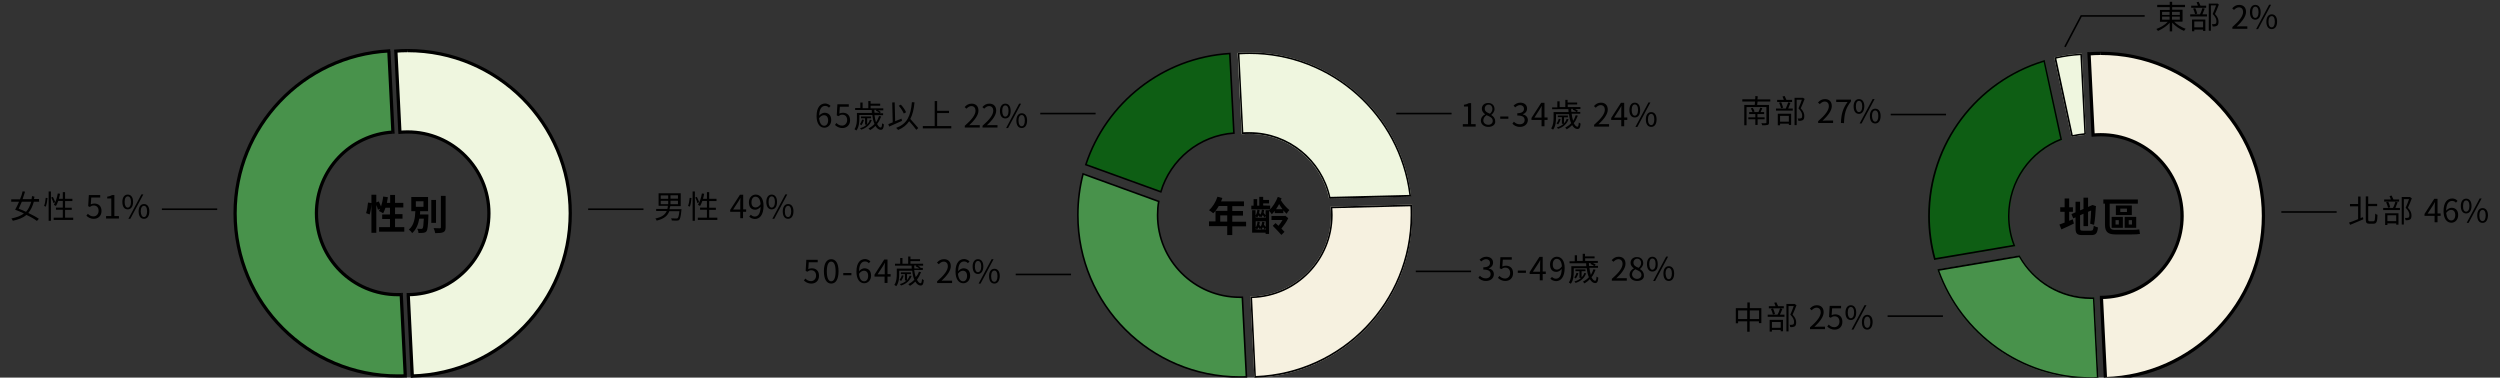 <?xml version="1.0" encoding="utf-8"?>
<!-- Generator: Adobe Illustrator 27.9.5, SVG Export Plug-In . SVG Version: 9.03 Build 54986)  -->
<svg version="1.1" id="圖層_1" xmlns="http://www.w3.org/2000/svg" xmlns:xlink="http://www.w3.org/1999/xlink" x="0px" y="0px"
	 viewBox="0 0 1536.6 232.1" style="enable-background:new 0 0 1536.6 232.1;" xml:space="preserve">
<rect x="0" y="0" width="1536.6" height="232.1" fill="#333333" stroke="none"/>
<style type="text/css">
	.st0{fill:none;stroke:#000000;}
	.st1{fill-rule:evenodd;clip-rule:evenodd;fill:#48924B;}
	.st2{fill-rule:evenodd;clip-rule:evenodd;fill:#EFF6DF;}
	.st3{fill:#0E5E14;stroke:#000000;}
	.st4{fill:#48924B;stroke:#000000;}
	.st5{fill-rule:evenodd;clip-rule:evenodd;fill:#F6F1E0;}
	.st6{fill-rule:evenodd;clip-rule:evenodd;}
	.st7{fill:#EFF6DF;}
	.st8{fill:#0E5E14;}
</style>
<path d="M78.5,128.7c-2,0-3.3-1.6-3.3-4.6c0-2.8,1.3-4.5,3.3-4.5c2,0,3.3,1.6,3.3,4.5C81.8,127.1,80.4,128.7,78.5,128.7z
	 M78.5,127.6c1.1,0,2-1.2,2-3.5c0-2.3-0.8-3.4-2-3.4c-1.1,0-1.9,1.1-1.9,3.4C76.6,126.4,77.4,127.6,78.5,127.6z M78.9,134.5l8-15
	h1.2l-8,15H78.9z M88.5,134.5c-2,0-3.3-1.6-3.3-4.6c0-2.8,1.3-4.5,3.3-4.5s3.3,1.6,3.3,4.5C91.8,132.9,90.5,134.5,88.5,134.5z
	 M88.5,133.4c1.1,0,1.9-1.2,1.9-3.5s-0.8-3.4-1.9-3.4c-1.1,0-2,1.1-2,3.4C86.6,132.2,87.3,133.4,88.5,133.4z"/>
<path d="M65.2,134.3v-1.5h3.2V122h-2.5v-1.1c1.3-0.2,2.2-0.5,3-1h1.4v12.9h2.8v1.5h-7.9V134.3z"/>
<path d="M57.7,134.5c-2.3,0-3.6-1-4.6-1.9l0.9-1.2c0.9,0.9,1.9,1.6,3.5,1.6c1.6,0,3.1-1.3,3.1-3.4c0-2.1-1.2-3.3-3-3.3
	c-1,0-1.5,0.3-2.4,0.9l-1-0.5l0.4-6.8h7v1.5h-5.5l-0.3,4.2c0.7-0.3,1.3-0.5,2.2-0.5c2.4,0,4.4,1.4,4.4,4.6
	C62.4,132.8,60.2,134.5,57.7,134.5z"/>
<path d="M28.2,127l-1.1-0.4c0.5-1.3,0.9-3.4,1-5l1.1,0.1C29.1,123.4,28.7,125.5,28.2,127z M29.9,135.8v-18.1h1.4v18h-1.4V135.8z
	 M31.5,121.4l1-0.4c0.5,1.1,1.2,2.4,1.4,3.3l-1.1,0.5C32.7,123.9,32,122.5,31.5,121.4z M40.1,133.8h4.9v1.4H33v-1.4h5.6v-4.9h-4.2
	v-1.3h4.2v-4.1h-2.8c-0.4,1.2-0.9,2.2-1.4,3.1c-0.3-0.2-1-0.5-1.3-0.7c1.1-1.8,2-4.4,2.4-7l1.4,0.2c-0.2,1-0.4,2.1-0.7,3.1h2.4v-4.1
	H40v4.1h4.5v1.4H40v4.1h4.1v1.3H40v4.8H40.1z"/>
<path d="M19.2,124h-5.8c-0.7,1.5-1.3,3.1-1.9,4.3c1.5,0.5,3,1.2,4.5,1.9C17.5,128.6,18.4,126.5,19.2,124z M24.3,124h-3.5
	c-0.8,2.8-1.8,5-3.4,6.9c2.5,1.2,4.8,2.4,6.5,3.6l-1.2,1.3c-1.6-1.2-3.8-2.5-6.5-3.7c-2,1.8-4.7,2.8-8.3,3.6c-0.2-0.4-0.5-1-0.9-1.4
	c3.3-0.7,5.8-1.6,7.7-3.1c-1.8-0.9-3.6-1.6-5.4-2.3c0.8-1.3,1.6-3.1,2.4-4.9H6.9v-1.5h5.4c0.7-1.6,1.3-3.4,1.6-4.9l1.5,0.2
	c-0.4,1.4-1,3.1-1.5,4.6h5.5c0.1-0.5,0.2-1.2,0.3-1.9l1.5,0.4c-0.1,0.4-0.2,1-0.3,1.4H24v1.6H24.3z"/>
<path d="M474.3,128.7c-2,0-3.3-1.6-3.3-4.6c0-2.8,1.3-4.5,3.3-4.5s3.3,1.6,3.3,4.5C477.6,127.1,476.3,128.7,474.3,128.7z
	 M474.3,127.6c1.1,0,2-1.2,2-3.5c0-2.3-0.8-3.4-2-3.4c-1.1,0-1.9,1.1-1.9,3.4C472.4,126.4,473.2,127.6,474.3,127.6z M474.7,134.5
	l8-15h1.2l-8,15H474.7z M484.4,134.5c-2,0-3.3-1.6-3.3-4.6c0-2.8,1.3-4.5,3.3-4.5s3.3,1.6,3.3,4.5
	C487.7,132.9,486.3,134.5,484.4,134.5z M484.4,133.4c1.1,0,1.9-1.2,1.9-3.5c0-2.3-0.8-3.4-1.9-3.4s-2,1.1-2,3.4
	C482.4,132.3,483.2,133.4,484.4,133.4z"/>
<path d="M464.4,127.5c1,0,2.1-0.5,3.1-2c-0.2-3-1.3-4.6-3.2-4.6c-1.4,0-2.4,1.3-2.4,3.3C461.8,126.2,462.7,127.5,464.4,127.5z
	 M460.5,133.1l1-1.1c0.7,0.7,1.5,1.1,2.4,1.1c1.9,0,3.5-1.5,3.6-6c-0.9,1.1-2.1,1.8-3.3,1.8c-2.4,0-3.9-1.5-3.9-4.6
	c0-2.8,1.9-4.7,4.2-4.7c2.7,0,4.8,2.3,4.8,6.9c0,5.8-2.5,8.1-5.3,8.1C462.4,134.5,461.3,134,460.5,133.1z"/>
<path d="M450.6,128.8h4.4v-4.4c0-0.7,0.1-1.9,0.1-2.6H455c-0.3,0.7-0.8,1.4-1.2,2.1L450.6,128.8z M458.6,128.8v1.4h-1.9v3.9H455
	v-3.9h-6.2v-1.2l6-9.3h2v9h1.9V128.8z"/>
<path d="M424,127l-1.1-0.4c0.5-1.3,0.9-3.4,1-5l1.1,0.1C424.9,123.4,424.6,125.5,424,127z M425.7,135.8v-18.1h1.4v18h-1.4V135.8z
	 M427.3,121.4l1-0.4c0.5,1.1,1.2,2.4,1.4,3.3l-1.1,0.5C428.5,123.9,427.9,122.5,427.3,121.4z M436,133.8h4.9v1.4h-12v-1.4h5.6v-4.9
	h-4.2v-1.3h4.2v-4.1h-2.8c-0.4,1.2-0.9,2.2-1.4,3.1c-0.3-0.2-1-0.5-1.3-0.7c1.1-1.8,2-4.4,2.4-7l1.4,0.2c-0.2,1-0.4,2.1-0.7,3.1h2.4
	v-4.1h1.4v4.1h4.5v1.4h-4.5v4.1h4.1v1.3h-4.1v4.8H436z"/>
<path d="M406.1,123.4v2.1h4.6v-2.1H406.1z M406.1,120.1v2.1h4.6v-2.1H406.1z M416.7,122.1v-2.1h-4.6v2.1H416.7z M416.7,125.5v-2.1
	h-4.6v2.1H416.7z M411.5,128.6h7.4c0,0,0,0.4-0.1,0.7c-0.3,3.7-0.8,5.3-1.3,5.8c-0.4,0.4-0.9,0.5-1.5,0.5c-0.7,0-1.9,0-3.1-0.1
	c0-0.4-0.2-1-0.4-1.3c1.3,0.1,2.5,0.1,3.1,0.1c0.4,0,0.7,0,0.9-0.2c0.4-0.3,0.8-1.5,1.1-4.3h-6.2c-1,2.7-3.1,4.7-7.8,5.8
	c-0.1-0.4-0.4-1-0.8-1.3c4.2-0.9,6-2.4,7-4.6h-6.5v-1.3h6.9c0.1-0.5,0.3-1.2,0.3-1.9h-5.7v-7.7h13.6v7.9H412
	C411.7,127.4,411.6,128.1,411.5,128.6z"/>
<line class="st0" x1="133.5" y1="128.6" x2="99.5" y2="128.6"/>
<line class="st0" x1="395.5" y1="128.6" x2="361.5" y2="128.6"/>
<path class="st1" d="M238.9,31.3c-52.6,2.9-94.4,46.5-94.4,99.8c0,55.2,44.8,100,100,100c1.5,0,3.1,0,4.6-0.1l-2.5-49.9
	c-0.7,0-1.4,0-2.1,0c-27.6,0-50-22.4-50-50c0-26.6,20.8-48.3,47-49.9L238.9,31.3z"/>
<path d="M238.9,31.3l1-0.1l-0.1-1l-1,0.1L238.9,31.3z M249.1,231v1h1l-0.1-1H249.1z M246.6,181.1l1-0.1v-1h-1V181.1z M241.5,81.2
	l0.1,1l1-0.1l-0.1-1L241.5,81.2z M238.9,30.3c-53.2,2.9-95.4,47-95.4,100.8h2c0-52.8,41.4-96,93.5-98.8L238.9,30.3z M143.5,131.1
	c0,55.8,45.2,101,101,101v-2c-54.7,0-99-44.3-99-99H143.5z M244.5,232.1c1.6,0,3.1,0,4.7-0.1l-0.1-2c-1.5,0.1-3,0.1-4.6,0.1
	L244.5,232.1L244.5,232.1z M250.1,230.9l-2.5-49.9l-2,0.1l2.5,49.9L250.1,230.9z M244.5,182.1c0.7,0,1.4,0,2.1,0l-0.1-2
	c-0.7,0-1.3,0-2,0V182.1z M193.5,131.1c0,28.2,22.8,51,51,51v-2c-27.1,0-49-21.9-49-49H193.5z M241.4,80.2
	c-26.7,1.6-47.9,23.8-47.9,50.9h2c0-26.1,20.4-47.4,46-48.9L241.4,80.2z M242.5,81.1L240,31.2l-2,0.1l2.5,49.9L242.5,81.1z"/>
<path class="st2" d="M253.5,231.1c53.9-1.6,97-45.7,97-100c0-55.2-44.8-100-100-100c-2.4,0-4.8,0.1-7.2,0.3l2.5,50
	c1.5-0.1,3.1-0.2,4.7-0.2c27.6,0,50,22.4,50,50c0,27.5-22.2,49.8-49.6,50L253.5,231.1z"/>
<path d="M253.5,231.1l-1,0.1v1h1V231.1z M243.3,31.4l-0.1-1l-1,0.1l0.1,1L243.3,31.4z M245.8,81.3l-1,0.1l0.1,1l1-0.1L245.8,81.3z
	 M250.9,181.1v-1h-1l0.1,1H250.9z M253.5,232.1c54.4-1.6,98-46.2,98-101h-2c0,53.7-42.7,97.4-96.1,99L253.5,232.1z M351.5,131.1
	c0-55.8-45.2-101-101-101v2c54.7,0,99,44.3,99,99H351.5z M250.5,30.1c-2.4,0-4.9,0.1-7.3,0.3l0.1,2c2.4-0.2,4.7-0.3,7.1-0.3
	L250.5,30.1L250.5,30.1z M242.3,31.4l2.5,50l2-0.1l-2.5-50L242.3,31.4z M250.5,80.1c-1.6,0-3.2,0.1-4.8,0.2l0.2,2
	c1.5-0.1,3-0.2,4.6-0.2V80.1z M301.5,131.1c0-28.2-22.8-51-51-51v2c27.1,0,49,21.9,49,49H301.5z M250.9,182.1
	c28-0.2,50.6-23,50.6-51h-2c0,26.9-21.7,48.8-48.6,49V182.1z M249.9,181.1l2.5,50l2-0.1l-2.5-50L249.9,181.1z"/>
<path d="M255.6,123.7v3.4h4.7v-3.4H255.6z M258.1,131.8h5.2c0,0,0,0.7,0,1.1c-0.2,6-0.5,8.4-1.2,9.3c-0.5,0.6-1.1,0.8-1.9,0.9
	c-0.7,0.1-1.8,0.1-3,0.1c0-0.8-0.3-1.9-0.8-2.6c1,0.1,2,0.1,2.5,0.1c0.4,0,0.6-0.1,0.8-0.3c0.4-0.4,0.6-2,0.8-6h-2.8
	c-0.6,3.4-1.8,6.6-4.4,8.9c-0.4-0.8-1.3-1.7-2-2.2c3.3-2.7,3.8-7.2,4-11.3h-2.5v-8.7h10.3v8.7h-4.9
	C258.3,130.4,258.2,131.1,258.1,131.8z M268,122.9V137h-2.9v-14.1H268z M270.9,120.4h3v19.2c0,1.8-0.4,2.6-1.4,3.1s-2.7,0.6-5,0.6
	c-0.1-0.9-0.6-2.2-1-3.1c1.6,0.1,3.2,0.1,3.8,0.1c0.5,0,0.7-0.2,0.7-0.6v-19.3H270.9z"/>
<path d="M242.6,139.6h5.9v2.8H233v-2.8h6.7v-5h-4.8v-2.8h4.8v-4.1h-2.8c-0.4,1.3-0.9,2.5-1.4,3.4c-0.6-0.4-1.9-1.1-2.6-1.4
	c0.2-0.4,0.5-0.9,0.8-1.4l-1.4,0.6c-0.2-0.8-0.5-1.8-1-2.9v17.1h-3v-17.9c-0.1,2.1-0.5,4.8-1.1,6.6L225,131c0.6-1.7,1-4.4,1.2-6.5
	l2.1,0.3v-5.1h3v4.7l1.5-0.6c0.5,1,1,2.2,1.4,3.1c0.6-1.8,1.1-4,1.3-6.1l2.9,0.4c-0.2,1.2-0.4,2.4-0.6,3.5h2v-4.9h3v4.9h5.1v2.8
	h-5.1v4.1h4.6v2.8h-4.6v5.2H242.6z"/>
<path d="M617.9,72.8c-2,0-3.3-1.6-3.3-4.6c0-2.8,1.3-4.5,3.3-4.5c2,0,3.3,1.6,3.3,4.5C621.2,71.1,620,72.8,617.9,72.8z M617.9,71.7
	c1.1,0,2-1.2,2-3.5c0-2.3-0.8-3.4-2-3.4c-1.1,0-1.9,1.1-1.9,3.4C616.1,70.5,616.8,71.7,617.9,71.7z M618.4,78.7l8-15h1.2l-8,15
	H618.4z M628,78.7c-2,0-3.3-1.6-3.3-4.6c0-2.8,1.3-4.5,3.3-4.5c2,0,3.3,1.6,3.3,4.5C631.3,77,630,78.7,628,78.7z M628,77.6
	c1.1,0,1.9-1.2,1.9-3.5c0-2.3-0.8-3.4-1.9-3.4s-2,1.1-2,3.4C626,76.4,626.9,77.6,628,77.6z"/>
<path d="M603.9,78.4v-1.1c4.5-3.9,6.6-6.8,6.6-9.3c0-1.6-0.9-2.8-2.6-2.8c-1.2,0-2.2,0.8-3,1.6l-1.1-1c1.2-1.3,2.4-2.1,4.3-2.1
	c2.6,0,4.2,1.6,4.2,4.3c0,2.8-2.3,5.8-5.7,9c0.8-0.1,1.6-0.1,2.4-0.1h4.1v1.5H603.9z"/>
<path d="M593,78.4v-1.1c4.5-3.9,6.6-6.8,6.6-9.3c0-1.6-0.9-2.8-2.6-2.8c-1.2,0-2.2,0.8-3,1.6l-1.1-1c1.2-1.3,2.4-2.1,4.3-2.1
	c2.6,0,4.2,1.6,4.2,4.3c0,2.8-2.3,5.8-5.7,9c0.8-0.1,1.6-0.1,2.4-0.1h4.1v1.5H593z"/>
<path d="M576,77.5h8.7v1.4h-17.5v-1.4h7.3V62.1h1.5v6h7.3v1.4H576L576,77.5L576,77.5z"/>
<path d="M556.9,69l-1.4,0.8c-0.5-1.3-1.8-3.4-3.1-4.8l1.3-0.7C555.1,65.8,556.4,67.7,556.9,69z M554.1,72.9l0.3,1.4
	c-2.7,1.2-5.7,2.5-7.9,3.5l-0.5-1.5c0.8-0.3,1.6-0.7,2.7-1.1L548.4,63l1.5-0.1l0.3,11.6C551.4,74,552.8,73.4,554.1,72.9z
	 M564.4,78.7l-1.2,1.1c-0.9-1.3-2.7-3.4-4.4-5.3c-1.5,2.3-3.7,4.1-6.8,5.4c-0.2-0.3-0.8-1-1.2-1.3c6.8-2.5,8.9-7.2,9.7-15.8l1.6,0.1
	c-0.4,4.3-1.2,7.6-2.6,10.2C561.2,75.1,563.3,77.3,564.4,78.7z"/>
<path d="M534.6,73.6l1.2,0.2c-0.9,2.7-3.2,4.9-6.5,5.9c-0.1-0.2-0.4-0.7-0.7-0.9c1.6-0.4,3.1-1.2,4.1-2.2h-1v-3.9h-2.5v-1.1h6.2v1.1
	H533v3.7C533.7,75.7,534.4,74.7,534.6,73.6z M529.9,73.5l1.1,0.2c-0.3,1.2-0.9,2.4-1.5,3.3c-0.2-0.2-0.7-0.5-1-0.7
	C529.1,75.6,529.5,74.6,529.9,73.5z M538.7,67.5h-1.3c0,0.5,0.1,1.2,0.1,1.8h3.1c-0.5-0.4-1.5-1-2.3-1.3L538.7,67.5z M540.3,71.3
	l1.3,0.3c-0.7,1.8-1.5,3.3-2.5,4.6c0.7,1.4,1.5,2.2,2.3,2.2c0.4,0,0.7-0.8,0.8-2.6c0.3,0.2,0.8,0.5,1.1,0.7c-0.2,2.5-0.7,3.3-2,3.3
	c-1.2,0-2.3-0.9-3.2-2.4c-1,1-2.1,1.9-3.3,2.6c-0.2-0.3-0.7-0.8-1-1c1.4-0.8,2.6-1.6,3.7-2.8c-0.7-1.5-1.1-3.4-1.3-5.5h-8v2.1
	c0,2.2-0.2,5.3-1.8,7.4c-0.2-0.2-0.9-0.5-1.2-0.8c1.4-2,1.5-4.7,1.5-6.7v-3.3h9.2c0-0.5-0.1-1.1-0.1-1.8h-10.2v-1.2h3.2V63h1.4v3.5
	h3.5v-4.4h1.4v1.6h5.9V65h-5.9v1.6h7.8v1.2h-3.3c0.7,0.3,1.3,0.7,1.8,1.1l-0.7,0.7h2.1v1.2h-5.3c0.2,1.6,0.5,3.1,0.9,4.4
	C539.3,73.9,539.8,72.7,540.3,71.3z"/>
<path d="M517.8,78.7c-2.3,0-3.6-1-4.6-1.9l0.9-1.2c0.9,0.9,1.9,1.6,3.5,1.6s3.1-1.3,3.1-3.4c0-2.1-1.2-3.3-3-3.3
	c-1,0-1.5,0.3-2.4,0.9l-1-0.5l0.4-6.8h7v1.5h-5.5l-0.3,4.2c0.7-0.3,1.3-0.5,2.2-0.5c2.4,0,4.4,1.4,4.4,4.6S520.2,78.7,517.8,78.7z"
	/>
<path d="M506.6,77.3c1.4,0,2.4-1.3,2.4-3.3s-0.9-3.2-2.6-3.2c-0.9,0-2,0.5-3,1.9C503.8,75.6,504.8,77.3,506.6,77.3z M510.5,65.1
	l-1,1.1c-0.5-0.7-1.4-1.1-2.3-1.1c-2,0-3.6,1.5-3.7,6c0.9-1.1,2.2-1.8,3.3-1.8c2.4,0,4.1,1.5,4.1,4.5c0,2.8-1.9,4.7-4.2,4.7
	c-2.7,0-4.8-2.4-4.8-7.1c0-5.7,2.5-7.8,5.4-7.8C508.6,63.7,509.7,64.3,510.5,65.1z"/>
<path d="M601.1,168.4c-2,0-3.3-1.6-3.3-4.6c0-2.8,1.3-4.5,3.3-4.5c2,0,3.3,1.6,3.3,4.5C604.4,166.7,603,168.4,601.1,168.4z
	 M601.1,167.3c1.1,0,2-1.2,2-3.5s-0.8-3.4-2-3.4c-1.1,0-1.9,1.1-1.9,3.4C599.2,166.1,600,167.3,601.1,167.3z M601.5,174.3l8-15h1.2
	l-8,15H601.5z M611.2,174.3c-2,0-3.3-1.6-3.3-4.6c0-2.8,1.3-4.5,3.3-4.5c2,0,3.3,1.6,3.3,4.5C614.4,172.7,613.1,174.3,611.2,174.3z
	 M611.2,173.2c1.1,0,1.9-1.2,1.9-3.5c0-2.3-0.8-3.4-1.9-3.4s-2,1.1-2,3.4C609.2,172,609.9,173.2,611.2,173.2z"/>
<path d="M592,172.9c1.4,0,2.4-1.3,2.4-3.3s-0.9-3.2-2.6-3.2c-0.9,0-2,0.5-3,1.9C589.1,171.2,590.2,172.9,592,172.9z M595.9,160.7
	l-1,1.1c-0.5-0.7-1.4-1.1-2.3-1.1c-2,0-3.6,1.5-3.7,6c0.9-1.1,2.2-1.8,3.3-1.8c2.4,0,4.1,1.5,4.1,4.5c0,2.8-1.9,4.7-4.2,4.7
	c-2.7,0-4.8-2.4-4.8-7.1c0-5.7,2.5-7.8,5.4-7.8C594.1,159.3,595.2,160,595.9,160.7z"/>
<path d="M576,174v-1.1c4.5-3.9,6.6-6.8,6.6-9.3c0-1.6-0.9-2.8-2.6-2.8c-1.2,0-2.2,0.8-3,1.6l-1.1-1c1.2-1.3,2.4-2.1,4.3-2.1
	c2.6,0,4.2,1.6,4.2,4.3c0,2.8-2.3,5.8-5.7,9c0.8-0.1,1.6-0.1,2.4-0.1h4.1v1.5L576,174L576,174z"/>
<path d="M559.1,169.4l1.2,0.2c-0.9,2.7-3.2,4.9-6.5,5.9c-0.1-0.2-0.4-0.7-0.7-0.9c1.6-0.4,3.1-1.2,4.1-2.2h-1v-3.9h-2.5v-1.1h6.2
	v1.1h-2.4v3.7C558.3,171.3,558.8,170.4,559.1,169.4z M554.3,169.2l1.1,0.2c-0.3,1.2-0.9,2.4-1.5,3.3c-0.2-0.2-0.7-0.4-1-0.7
	C553.5,171.2,554.1,170.3,554.3,169.2z M563.2,163.2h-1.3c0,0.5,0.1,1.2,0.1,1.8h3.1c-0.5-0.4-1.5-1-2.3-1.3L563.2,163.2z
	 M564.8,167l1.3,0.3c-0.7,1.8-1.5,3.3-2.5,4.6c0.7,1.4,1.4,2.2,2.3,2.2c0.4,0,0.7-0.8,0.8-2.6c0.3,0.2,0.8,0.5,1.1,0.7
	c-0.2,2.5-0.7,3.3-2,3.3c-1.2,0-2.3-0.9-3.2-2.4c-1,1-2.1,1.9-3.3,2.6c-0.2-0.3-0.7-0.8-1-1c1.4-0.8,2.6-1.6,3.7-2.8
	c-0.7-1.5-1.1-3.4-1.3-5.5h-8v2.1c0,2.2-0.2,5.3-1.8,7.4c-0.2-0.2-0.9-0.5-1.2-0.8c1.4-2,1.5-4.7,1.5-6.7v-3.3h9.2
	c0-0.5-0.1-1.1-0.1-1.8h-10.2v-1.2h3.2v-3.5h1.4v3.5h3.5v-4.4h1.4v1.6h5.9v1.2h-5.9v1.6h7.8v1.2h-3.3c0.7,0.3,1.3,0.7,1.8,1.1
	l-0.8,0.3h2.1v1.2h-5.3c0.2,1.6,0.5,3.1,0.9,4.4C563.7,169.5,564.4,168.3,564.8,167z"/>
<path d="M539.4,168.6h4.4v-4.4c0-0.7,0.1-1.9,0.1-2.6h-0.1c-0.3,0.7-0.8,1.4-1.2,2.1L539.4,168.6z M547.4,168.6v1.4h-1.9v3.9h-1.8
	V170h-6.2v-1.2l6-9.3h2v9h1.9V168.6z"/>
<path d="M531.2,172.9c1.4,0,2.4-1.3,2.4-3.3s-0.9-3.2-2.6-3.2c-0.9,0-2,0.5-3,1.9C528.2,171.2,529.3,172.9,531.2,172.9z M535,160.7
	l-1,1.1c-0.5-0.7-1.4-1.1-2.3-1.1c-2,0-3.6,1.5-3.7,6c0.9-1.1,2.2-1.8,3.3-1.8c2.4,0,4.1,1.5,4.1,4.5c0,2.8-1.9,4.7-4.2,4.7
	c-2.7,0-4.8-2.4-4.8-7.1c0-5.7,2.5-7.8,5.4-7.8C533.2,159.3,534.3,160,535,160.7z"/>
<path d="M518.3,169.2v-1.4h5v1.4H518.3z"/>
<path d="M510.9,174.3c-2.7,0-4.5-2.5-4.5-7.6c0-5,1.8-7.4,4.5-7.4s4.5,2.4,4.5,7.4S513.7,174.3,510.9,174.3z M510.9,172.9
	c1.6,0,2.7-1.9,2.7-6.1c0-4.3-1.1-6-2.7-6s-2.7,1.8-2.7,6C508.2,171,509.3,172.9,510.9,172.9z"/>
<path d="M498.7,174.3c-2.3,0-3.6-1-4.6-1.9l0.9-1.2c0.9,0.9,1.9,1.6,3.5,1.6s3.1-1.3,3.1-3.4s-1.2-3.3-3-3.3c-1,0-1.5,0.3-2.4,0.9
	l-1-0.5l0.4-6.8h7v1.5h-5.5l-0.3,4.2c0.7-0.3,1.3-0.5,2.2-0.5c2.4,0,4.4,1.4,4.4,4.6C503.4,172.7,501.2,174.3,498.7,174.3z"/>
<path d="M1004.8,72.2c-2,0-3.3-1.6-3.3-4.6c0-2.8,1.3-4.5,3.3-4.5c2,0,3.3,1.6,3.3,4.5C1008.1,70.6,1006.9,72.2,1004.8,72.2z
	 M1004.8,71.1c1.1,0,2-1.2,2-3.5c0-2.3-0.8-3.4-2-3.4c-1.1,0-1.9,1.1-1.9,3.4C1002.9,69.9,1003.7,71.1,1004.8,71.1z M1005.2,78l8-15
	h1.2l-8,15H1005.2z M1014.9,78c-2,0-3.3-1.6-3.3-4.6c0-2.8,1.3-4.5,3.3-4.5s3.3,1.6,3.3,4.5C1018.2,76.4,1016.9,78,1014.9,78z
	 M1014.9,76.9c1.1,0,1.9-1.2,1.9-3.5c0-2.3-0.8-3.4-1.9-3.4s-2,1.1-2,3.4C1012.9,75.7,1013.8,76.9,1014.9,76.9z"/>
<path d="M992.1,72.3h4.4v-4.5c0-0.7,0.1-1.9,0.1-2.6h-0.1c-0.3,0.7-0.8,1.4-1.2,2.1L992.1,72.3z M1000.2,72.3v1.4h-1.9v3.9h-1.8
	v-3.9h-6.2v-1.2l6-9.3h2v9h1.9V72.3z"/>
<path d="M979.8,77.8v-1.1c4.5-3.9,6.6-6.8,6.6-9.3c0-1.6-0.9-2.8-2.6-2.8c-1.2,0-2.2,0.8-3,1.6l-1.1-1c1.2-1.3,2.4-2.1,4.3-2.1
	c2.6,0,4.2,1.6,4.2,4.3c0,2.8-2.3,5.8-5.7,9c0.8-0.1,1.6-0.1,2.4-0.1h4.1v1.5H979.8z"/>
<path d="M962.9,73.1l1.2,0.2c-0.9,2.7-3.2,4.9-6.5,5.9c-0.1-0.2-0.4-0.7-0.7-0.9c1.6-0.4,3.1-1.2,4.1-2.2h-1v-4.1h-2.5V71h6.2v1.1
	h-2.4v3.7C962,75.1,962.6,74.2,962.9,73.1z M958.1,73l1.1,0.2c-0.3,1.2-0.9,2.4-1.5,3.3c-0.2-0.2-0.7-0.4-1-0.7
	C957.4,75.1,957.8,74,958.1,73z M967,66.9h-1.3c0,0.5,0.1,1.2,0.1,1.8h3.1c-0.5-0.4-1.4-1-2.3-1.3L967,66.9z M968.5,70.8l1.3,0.3
	c-0.7,1.8-1.4,3.3-2.5,4.6c0.7,1.4,1.5,2.2,2.3,2.2c0.4,0,0.7-0.8,0.8-2.6c0.3,0.2,0.8,0.5,1.1,0.7c-0.2,2.5-0.7,3.3-2,3.3
	c-1.2,0-2.3-0.9-3.2-2.4c-1,1-2.1,1.9-3.3,2.6c-0.2-0.3-0.7-0.8-1-1c1.4-0.8,2.6-1.6,3.7-2.8c-0.7-1.5-1.1-3.4-1.3-5.5h-8v2.1
	c0,2.2-0.2,5.3-1.8,7.4c-0.2-0.2-0.9-0.5-1.2-0.8c1.4-2,1.5-4.7,1.5-6.7v-3.3h9.2c0-0.5-0.1-1.1-0.1-1.8H954V66h3.2v-3.7h1.4v3.5
	h3.5v-4.4h1.4V63h5.9v1.2h-5.8v1.6h7.8v1.2h-3.3c0.7,0.3,1.3,0.7,1.8,1.1l-0.7,0.7h2.1v1.1H966c0.2,1.6,0.5,3.1,0.9,4.4
	C967.6,73.2,968.1,72.1,968.5,70.8z"/>
<path d="M943.1,72.3h4.4v-4.5c0-0.7,0.1-1.9,0.1-2.6h-0.1c-0.3,0.7-0.8,1.4-1.2,2.1L943.1,72.3z M951.2,72.3v1.4h-1.9v3.9h-1.8v-3.9
	h-6.2v-1.2l6-9.3h2v9h1.9V72.3z"/>
<path d="M934.2,78c-2.3,0-3.7-1-4.6-2l0.9-1.2c0.9,0.9,2,1.6,3.6,1.6c1.8,0,3-1,3-2.6c0-1.8-1.2-2.8-4.5-2.8v-1.4
	c3,0,4.1-1.2,4.1-2.7c0-1.4-1-2.3-2.4-2.3c-1.2,0-2.2,0.7-3,1.4l-1-1.1c1.1-1,2.4-1.8,4.1-1.8c2.4,0,4.2,1.3,4.2,3.6
	c0,1.8-1.1,3-2.6,3.5v0.1c1.8,0.4,3.1,1.6,3.1,3.6C938.9,76.5,936.8,78,934.2,78z"/>
<path d="M922.1,73v-1.4h5V73H922.1z"/>
<path d="M914.8,78c-2.6,0-4.6-1.6-4.6-3.8c0-2,1.3-3.3,2.6-3.9v-0.1c-1.1-0.8-2-1.9-2-3.3c0-2.2,1.6-3.6,3.9-3.6
	c2.4,0,3.9,1.5,3.9,3.8c0,1.5-1.1,2.8-2,3.5v0.1c1.3,0.8,2.4,1.9,2.4,3.8C919.3,76.4,917.5,78,914.8,78z M915.8,69.9
	c1-0.9,1.5-1.9,1.5-3c0-1.4-0.9-2.6-2.4-2.6c-1.3,0-2.3,1-2.3,2.3C912.5,68.5,914,69.2,915.8,69.9z M914.8,76.7c1.6,0,2.7-1,2.7-2.4
	c0-2-1.8-2.6-3.8-3.5c-1.2,0.8-2,1.9-2,3.3C911.8,75.6,913,76.7,914.8,76.7z"/>
<path d="M899.1,77.8v-1.5h3.2V65.5h-2.5v-1.1c1.3-0.2,2.2-0.5,3-1h1.4v12.9h2.8v1.5h-7.9V77.8z"/>
<path d="M1015.6,166.9c-2,0-3.3-1.6-3.3-4.6c0-2.8,1.3-4.5,3.3-4.5c2,0,3.3,1.6,3.3,4.5C1019,165.3,1017.7,166.9,1015.6,166.9z
	 M1015.6,165.8c1.1,0,2-1.2,2-3.5s-0.8-3.4-2-3.4c-1.1,0-1.9,1.1-1.9,3.4S1014.6,165.8,1015.6,165.8z M1016.1,172.7l8-15h1.2l-8,15
	H1016.1z M1025.7,172.7c-2,0-3.3-1.6-3.3-4.6c0-2.8,1.3-4.5,3.3-4.5s3.3,1.6,3.3,4.5C1029,171.1,1027.7,172.7,1025.7,172.7z
	 M1025.7,171.6c1.1,0,1.9-1.2,1.9-3.5c0-2.3-0.8-3.4-1.9-3.4s-2,1.1-2,3.4C1023.9,170.5,1024.6,171.6,1025.7,171.6z"/>
<path d="M1006.2,172.7c-2.6,0-4.6-1.6-4.6-3.8c0-2,1.3-3.3,2.6-3.9v-0.1c-1.1-0.8-2-1.9-2-3.3c0-2.2,1.6-3.6,3.9-3.6
	c2.4,0,3.9,1.5,3.9,3.8c0,1.5-1.1,2.8-2,3.5v0.1c1.3,0.8,2.4,1.9,2.4,3.8C1010.7,171.1,1009,172.7,1006.2,172.7z M1007.2,164.6
	c1-0.9,1.5-1.9,1.5-3c0-1.4-0.9-2.6-2.4-2.6c-1.3,0-2.3,1-2.3,2.3C1003.9,163.2,1005.5,164,1007.2,164.6z M1006.2,171.4
	c1.6,0,2.7-1,2.7-2.4c0-2-1.8-2.6-3.8-3.5c-1.2,0.8-2,1.9-2,3.3C1003.3,170.3,1004.5,171.4,1006.2,171.4z"/>
<path d="M990.7,172.5v-1.1c4.5-3.9,6.6-6.8,6.6-9.3c0-1.6-0.9-2.8-2.6-2.8c-1.2,0-2.2,0.8-3,1.6l-1.1-1c1.2-1.3,2.4-2.1,4.3-2.1
	c2.6,0,4.2,1.6,4.2,4.3c0,2.8-2.3,5.8-5.7,9c0.8-0.1,1.6-0.1,2.4-0.1h4.1v1.5L990.7,172.5L990.7,172.5z"/>
<path d="M973.7,167.8l1.2,0.2c-0.9,2.7-3.2,4.9-6.5,5.9c-0.1-0.2-0.4-0.7-0.7-0.9c1.6-0.4,3.1-1.2,4.1-2.2h-1v-4.1h-2.5v-1.1h6.2
	v1.1h-2.4v3.7C972.8,169.8,973.5,168.9,973.7,167.8z M969,167.7l1.1,0.2c-0.3,1.2-0.9,2.4-1.5,3.3c-0.2-0.2-0.7-0.4-1-0.7
	C968.2,169.8,968.7,168.7,969,167.7z M977.9,161.7h-1.3c0,0.5,0.1,1.2,0.1,1.8h3.1c-0.5-0.4-1.4-1-2.3-1.3L977.9,161.7z
	 M979.4,165.5l1.3,0.3c-0.7,1.8-1.4,3.3-2.5,4.6c0.7,1.4,1.5,2.2,2.3,2.2c0.4,0,0.7-0.8,0.8-2.6c0.3,0.2,0.8,0.5,1.1,0.7
	c-0.2,2.5-0.7,3.3-2,3.3c-1.2,0-2.3-0.9-3.2-2.4c-1,1-2.1,1.9-3.3,2.6c-0.2-0.3-0.7-0.8-1-1c1.4-0.8,2.6-1.6,3.7-2.8
	c-0.7-1.5-1.1-3.4-1.3-5.5h-8v2.1c0,2.2-0.2,5.3-1.8,7.4c-0.2-0.2-0.9-0.5-1.2-0.8c1.4-2,1.5-4.7,1.5-6.7v-3.3h9.2
	c0-0.5-0.1-1.1-0.1-1.8h-10.2v-1.2h3.2v-3.7h1.4v3.5h3.5v-4.4h1.4v1.6h5.9v1.2h-5.8v1.6h7.8v1.2H979c0.7,0.3,1.3,0.7,1.8,1.1
	l-0.7,0.7h2.1v1.2h-5.3c0.2,1.6,0.5,3.1,0.9,4.4C978.4,167.9,979,166.8,979.4,165.5z"/>
<path d="M956.9,165.7c1,0,2.1-0.5,3.1-2c-0.2-3-1.3-4.6-3.2-4.6c-1.4,0-2.4,1.3-2.4,3.3C954.3,164.4,955.2,165.7,956.9,165.7z
	 M952.9,171.3l1-1.1c0.7,0.7,1.5,1.1,2.4,1.1c1.9,0,3.5-1.5,3.6-6c-0.9,1.1-2.1,1.8-3.3,1.8c-2.4,0-3.9-1.5-3.9-4.6
	c0-2.8,1.9-4.7,4.2-4.7c2.7,0,4.8,2.3,4.8,6.9c0,5.8-2.5,8.1-5.3,8.1C954.9,172.7,953.8,172.2,952.9,171.3z"/>
<path d="M942.2,167h4.4v-4.4c0-0.7,0.1-1.9,0.1-2.6h-0.1c-0.3,0.7-0.8,1.4-1.2,2.1L942.2,167z M950.1,167v1.4h-1.9v3.9h-1.8v-3.9
	h-6.2v-1.2l6-9.3h2v9h1.9V167z"/>
<path d="M932.9,167.7v-1.4h5v1.4H932.9z"/>
<path d="M925.3,172.7c-2.3,0-3.6-1-4.6-1.9l0.9-1.2c0.9,0.9,1.9,1.6,3.5,1.6c1.6,0,3.1-1.3,3.1-3.4c0-2.1-1.2-3.3-3-3.3
	c-1,0-1.5,0.3-2.4,0.9l-1-0.5l0.4-6.8h7v1.5h-5.5l-0.3,4.2c0.7-0.3,1.3-0.5,2.2-0.5c2.4,0,4.4,1.4,4.4,4.6
	C930,171.1,927.7,172.7,925.3,172.7z"/>
<path d="M913.3,172.7c-2.3,0-3.7-1-4.6-2l0.9-1.2c0.9,0.9,2,1.6,3.6,1.6c1.8,0,3-1,3-2.6c0-1.8-1.2-2.8-4.5-2.8v-1.4
	c3,0,4.1-1.2,4.1-2.7c0-1.4-1-2.3-2.4-2.3c-1.2,0-2.2,0.7-3,1.4l-1-1.1c1.1-1,2.4-1.8,4.1-1.8c2.4,0,4.2,1.3,4.2,3.6
	c0,1.8-1.1,3-2.6,3.5v0.1c1.8,0.4,3.1,1.6,3.1,3.6C918.1,171.2,916,172.7,913.3,172.7z"/>
<line class="st0" x1="673.4" y1="69.8" x2="639.4" y2="69.8"/>
<line class="st0" x1="658.3" y1="168.7" x2="624.3" y2="168.7"/>
<line class="st0" x1="892.2" y1="69.8" x2="858.2" y2="69.8"/>
<line class="st0" x1="904.2" y1="166.8" x2="870.2" y2="166.8"/>
<path class="st3" d="M713.5,117.9l-46.1-16.7c12.4-37.9,47.1-65.8,88.5-68.3l2.5,48.9C737.1,83.3,719.4,98.1,713.5,117.9z"/>
<path d="M780.7,126.4v2.3h-11.6v-2.3h1.4v-4h2.2v4h1.3V121h2.4v1.9h3.6v2.1h-3.6v1.3L780.7,126.4L780.7,126.4z M790,132.6l1.8,1.5
	c-1,2.3-2.8,4.6-4.2,6.4c0.7,0.7,1.4,1.4,1.9,2l-1.9,1.9c-1.2-1.4-3.6-3.9-5.3-5.6l1.7-1.7c0.5,0.5,1.2,1.1,1.8,1.7
	c0.8-1,1.8-2.3,2.5-3.6h-6.8v-2.5h8.2L790,132.6z M784.3,128.6h4c-0.8-1-1.5-2.1-2.1-3.2C785.6,126.5,785,127.6,784.3,128.6z
	 M777.4,141h0.7v-0.8L777.4,141z M771.8,140.2v0.8h0.7C772.3,140.8,772.1,140.5,771.8,140.2z M775.3,141h2c-0.2-0.4-0.6-0.9-1-1.4
	C776,140.1,775.7,140.6,775.3,141z M774.6,140.3l-0.4,0.5c-0.2-0.3-0.5-0.7-0.7-1.1c-0.2,0.5-0.5,0.9-0.9,1.4h2.6
	C775.1,140.8,774.8,140.6,774.6,140.3z M778,139.5V136h-6.2v3.7c0.7-0.9,1-2.1,1.1-3.5l1.4,0.2c0,0.6-0.2,1.2-0.3,1.8
	c0.3,0.4,0.7,0.8,0.9,1.1c0.5-0.9,0.8-1.9,0.9-3l1.4,0.2c-0.1,0.6-0.2,1.2-0.3,1.7C777.3,138.5,777.7,139.1,778,139.5z M774.5,133
	l-0.4,0.4c-0.1-0.3-0.4-0.6-0.6-1c-0.2,0.5-0.6,1-0.9,1.4c-0.2-0.2-0.5-0.6-0.8-0.9v0.9h6.2v-1l-0.8,0.9c-0.2-0.4-0.6-1-1-1.5
	c-0.3,0.5-0.6,1-1.1,1.4C775.1,133.6,774.8,133.3,774.5,133z M785.4,121l2.3,0.9c-0.1,0.4-0.3,0.8-0.5,1.1c1.4,2.3,3.5,4.7,5.3,6.1
	c-0.5,0.5-1.3,1.6-1.7,2.3c-0.7-0.6-1.3-1.3-2-2.1v1.7h-5.3v-1.4c-0.6,0.8-1.2,1.5-1.8,2.1c-0.4-0.6-1.1-1.6-1.7-2.1v14.2h-2.1V143
	h-8.3v-13.8h2.1v3.2c0.7-0.9,1-2.1,1.1-3.5l1.4,0.2c0,0.6-0.2,1.2-0.3,1.8c0.3,0.3,0.6,0.7,0.8,1c0.5-0.8,0.8-1.8,0.9-3l1.4,0.2
	c-0.1,0.6-0.2,1.2-0.3,1.7c0.4,0.5,0.8,1,1.2,1.5v-3.1h2.1v0.1C782.3,127.3,784.3,123.9,785.4,121z"/>
<path d="M750,136.2h4.3v-3.8H750V136.2z M765.9,136.2v2.9h-8.5v5.4h-3.1V139h-11.2v-2.9h4v-6.5h7.3v-3h-5.3c-1,1.8-2.2,3.4-3.4,4.5
	c-0.6-0.5-1.8-1.5-2.6-1.9c2.2-1.9,4.2-5.1,5.2-8.3l3,0.8c-0.2,0.7-0.5,1.4-0.8,2.1h14.1v2.9h-7.2v3h6.6v2.8h-6.6v3.8h8.5V136.2z"/>
<path class="st4" d="M662.5,132.2c0-8.7,1.1-17.2,3.2-25.3l46.5,16.9c-0.5,2.7-0.7,5.5-0.7,8.4c0,27.9,22.6,50.5,50.5,50.5
	c0.5,0,1.1,0,1.6,0l2.5,48.9c-1.4,0.1-2.7,0.1-4.1,0.1C707,231.7,662.5,187.1,662.5,132.2z"/>
<path class="st5" d="M868,132.2c0,54.2-43.2,98.4-97,100l-2.5-50c27.4-0.2,49.6-22.5,49.6-50c0-1.7-0.1-3.5-0.3-5.2l50.1-1.3
	C867.9,127.9,868,130,868,132.2z"/>
<path class="st2" d="M867.3,120.8c-5.7-49.9-48-88.6-99.4-88.6c-2.4,0-4.8,0.1-7.2,0.3l2.5,50c1.5-0.1,3.1-0.2,4.7-0.2
	c24.1,0,44.3,17.1,49,39.8L867.3,120.8z"/>
<path class="st6" d="M771.9,231.1c52.9-2.1,95.1-45.6,95.1-98.9c0-1.8,0-3.6-0.1-5.4l-48,1.2c0.1,1.4,0.2,2.8,0.2,4.2
	c0,27.7-22,50.2-49.5,51L771.9,231.1z M771,232.2l-2.5-50c0.3,0,0.7,0,1,0c27-0.8,48.6-22.8,48.6-50c0-1.4-0.1-2.8-0.2-4.2
	c0-0.3-0.1-0.7-0.1-1l50.1-1.3c0.1,2.1,0.2,4.3,0.2,6.4C868,186.4,824.8,230.6,771,232.2z M866.2,119.8
	C860.1,71,818.5,33.2,768,33.2c-2.1,0-4.1,0.1-6.2,0.2l2.4,47.9c1.2-0.1,2.5-0.1,3.7-0.1c24.3,0,44.7,17,49.8,39.8L866.2,119.8z
	 M867.2,119.8C861.1,70.4,819,32.2,768,32.2c-2.4,0-4.8,0.1-7.2,0.3l2.5,50c0.3,0,0.7-0.1,1-0.1c1.2-0.1,2.4-0.1,3.7-0.1
	c24.1,0,44.3,17.1,49,39.9l50.4-1.3C867.3,120.4,867.3,120.1,867.2,119.8z"/>
<path d="M1142.6,70c-2,0-3.3-1.6-3.3-4.6c0-2.8,1.3-4.5,3.3-4.5s3.3,1.6,3.3,4.5C1145.8,68.3,1144.5,70,1142.6,70z M1142.6,68.9
	c1.1,0,2-1.2,2-3.5c0-2.3-0.8-3.4-2-3.4c-1.1,0-1.9,1.1-1.9,3.4C1140.7,67.7,1141.5,68.9,1142.6,68.9z M1143,75.9l8-15h1.2l-8,15
	H1143z M1152.6,75.9c-2,0-3.3-1.6-3.3-4.6c0-2.8,1.3-4.5,3.3-4.5s3.3,1.6,3.3,4.5C1155.9,74.2,1154.6,75.9,1152.6,75.9z
	 M1152.6,74.8c1.1,0,1.9-1.2,1.9-3.5c0-2.3-0.8-3.4-1.9-3.4s-2,1.1-2,3.4C1150.7,73.6,1151.5,74.8,1152.6,74.8z"/>
<path d="M1131.5,75.6c0.2-5.5,1.2-9,4.1-12.9h-7v-1.5h9.1v1.1c-3.4,4.4-4.1,7.7-4.3,13.4C1133.4,75.6,1131.5,75.6,1131.5,75.6z"/>
<path d="M1117.5,75.6v-1.1c4.5-3.9,6.6-6.8,6.6-9.3c0-1.6-0.9-2.8-2.6-2.8c-1.2,0-2.2,0.8-3,1.6l-1.1-1c1.2-1.3,2.4-2.1,4.3-2.1
	c2.6,0,4.2,1.6,4.2,4.3c0,2.8-2.3,5.8-5.7,9c0.8-0.1,1.6-0.1,2.4-0.1h4.1v1.5H1117.5z"/>
<path d="M1101.5,61.4v1.3h-9.2v-1.3h4.1c-0.2-0.7-0.5-1.4-0.8-2.1l1.3-0.3c0.4,0.8,0.8,1.8,1.1,2.4H1101.5z M1096,66.2l-1.3,0.3
	c-0.2-0.9-0.7-2.3-1.2-3.4l1.3-0.3C1095.2,63.9,1095.8,65.4,1096,66.2z M1099.5,71.2h-5.4v3.6h5.4V71.2z M1092.7,77v-7.1h8.2v6.9
	h-1.4V76h-5.4v1C1094.1,77,1092.7,77,1092.7,77z M1099.1,62.9l1.4,0.3c-0.4,1.1-1,2.5-1.4,3.5h2.8V68h-10.3v-1.3h6
	C1098.2,65.6,1098.7,63.9,1099.1,62.9z M1108.2,60.1l1,0.7c-0.7,1.8-1.6,4.1-2.4,5.8c1.8,1.9,2.2,3.4,2.2,4.7c0,1.1-0.2,2.1-0.9,2.5
	c-0.3,0.2-0.8,0.3-1.2,0.4c-0.4,0.1-1.1,0.1-1.6,0c0-0.4-0.1-1-0.4-1.4c0.5,0.1,1.1,0.1,1.5,0c0.3,0,0.5-0.1,0.8-0.2
	c0.4-0.2,0.5-0.9,0.5-1.5c0-1.2-0.4-2.6-2.3-4.5c0.8-1.6,1.5-3.7,2.1-5.3h-3.2v15.6h-1.3V60.1h5H1108.2z"/>
<path d="M1084.7,73.3h-4.4v3.5h-1.4v-3.5h-4.3v-1.2h4.3v-2h-3.8v-1.2h2.1c-0.2-0.7-0.7-1.6-1.1-2.3l1.2-0.3c0.4,0.7,1,1.6,1.1,2.3
	l-1.1,0.3h3.5c0.4-0.9,0.9-2,1.1-2.7l1.3,0.3c-0.3,0.9-0.8,1.6-1.1,2.4h2.2v1.2h-4.1v2h4.4v1.2H1084.7z M1088.3,62.4h-8
	c-0.1,0.8-0.2,1.4-0.3,2.1h7.3v10.8c0,0.9-0.2,1.3-0.9,1.5c-0.7,0.2-1.8,0.2-3.3,0.2c-0.1-0.4-0.3-1-0.5-1.3c1.2,0.1,2.4,0.1,2.7,0
	c0.3,0,0.4-0.1,0.4-0.4v-9.5h-12.2V77h-1.4V64.5h6.4c0.1-0.7,0.2-1.3,0.2-2.1h-7.8V61h7.9c0.1-0.7,0.1-1.4,0.1-2l1.5,0.2
	c-0.1,0.5-0.1,1.2-0.2,1.9h7.9v1.3H1088.3z"/>
<path d="M1137.6,196.7c-2,0-3.3-1.6-3.3-4.6c0-2.8,1.3-4.5,3.3-4.5c2,0,3.3,1.6,3.3,4.5C1140.9,195.1,1139.6,196.7,1137.6,196.7z
	 M1137.6,195.6c1.1,0,2-1.2,2-3.5c0-2.3-0.8-3.4-2-3.4c-1.1,0-1.9,1.1-1.9,3.4S1136.5,195.6,1137.6,195.6z M1138,202.6l8-15h1.2
	l-8,15H1138z M1147.7,202.6c-2,0-3.3-1.6-3.3-4.6c0-2.8,1.3-4.5,3.3-4.5c2,0,3.3,1.6,3.3,4.5C1150.9,201,1149.6,202.6,1147.7,202.6z
	 M1147.7,201.5c1.1,0,1.9-1.2,1.9-3.5c0-2.3-0.8-3.4-1.9-3.4s-2,1.1-2,3.4C1145.7,200.3,1146.6,201.5,1147.7,201.5z"/>
<path d="M1127.7,202.6c-2.3,0-3.6-1-4.6-1.9l0.9-1.2c0.9,0.9,1.9,1.6,3.5,1.6c1.6,0,3.1-1.3,3.1-3.4c0-2.1-1.2-3.3-3-3.3
	c-1,0-1.5,0.3-2.4,0.9l-1-0.5l0.4-6.8h7v1.5h-5.5l-0.3,4.2c0.7-0.3,1.3-0.5,2.2-0.5c2.4,0,4.4,1.4,4.4,4.6
	C1132.4,201,1130.2,202.6,1127.7,202.6z"/>
<path d="M1112.5,202.3v-1.1c4.5-3.9,6.6-6.8,6.6-9.3c0-1.6-0.9-2.8-2.6-2.8c-1.2,0-2.2,0.8-3,1.6l-1.1-1c1.2-1.3,2.4-2.1,4.3-2.1
	c2.6,0,4.2,1.6,4.2,4.3c0,2.8-2.3,5.8-5.7,9c0.8-0.1,1.6-0.1,2.4-0.1h4.1v1.5L1112.5,202.3L1112.5,202.3z"/>
<path d="M1096.4,188.2v1.3h-9.2v-1.3h4.1c-0.2-0.7-0.5-1.4-0.8-2.1l1.3-0.3c0.4,0.8,0.8,1.8,1.1,2.4H1096.4z M1091,193l-1.3,0.3
	c-0.2-0.9-0.7-2.3-1.2-3.4l1.3-0.3C1090.3,190.7,1090.8,192.1,1091,193z M1094.5,197.9h-5.4v3.6h5.4V197.9z M1087.7,203.7v-7.1h8.2
	v7h-1.4v-0.8h-5.4v1h-1.4V203.7z M1094.1,189.6l1.4,0.3c-0.4,1.1-1,2.5-1.5,3.5h2.8v1.3h-10.3v-1.3h6
	C1093.2,192.3,1093.8,190.7,1094.1,189.6z M1103.2,186.9l1,0.7c-0.7,1.8-1.6,4.1-2.4,5.8c1.8,1.9,2.2,3.4,2.2,4.7
	c0,1.1-0.2,2.1-0.9,2.5c-0.3,0.2-0.8,0.3-1.2,0.4c-0.4,0.1-1.1,0.1-1.6,0c0-0.4-0.1-1-0.4-1.4c0.5,0.1,1.1,0.1,1.5,0
	c0.3,0,0.5-0.1,0.8-0.2c0.4-0.2,0.5-0.9,0.5-1.5c0-1.2-0.4-2.6-2.3-4.5c0.8-1.6,1.5-3.7,2.1-5.3h-3.2v15.6h-1.3v-16.9h5
	L1103.2,186.9z"/>
<path d="M1075.5,196.1h5.7v-5.3h-5.7V196.1z M1068.3,196.1h5.6v-5.3h-5.6V196.1z M1075.5,189.4h7.1v9.2h-1.5v-1.1h-5.7v6.4h-1.5
	v-6.4h-5.6v1.2h-1.4v-9.3h7.1v-3.5h1.5V189.4z"/>
<path d="M1515.8,131.2c-2,0-3.3-1.6-3.3-4.6c0-2.8,1.3-4.5,3.3-4.5s3.3,1.6,3.3,4.5C1519.1,129.5,1517.8,131.2,1515.8,131.2z
	 M1515.8,130.1c1.1,0,2-1.2,2-3.5c0-2.3-0.8-3.4-2-3.4c-1.1,0-1.9,1.1-1.9,3.4C1513.8,128.9,1514.6,130.1,1515.8,130.1z M1516.1,137
	l8-15h1.2l-8,15H1516.1z M1525.9,137c-2,0-3.3-1.6-3.3-4.6c0-2.8,1.3-4.5,3.3-4.5s3.3,1.6,3.3,4.5
	C1529.1,135.3,1527.9,137,1525.9,137z M1525.9,135.9c1.1,0,1.9-1.2,1.9-3.5c0-2.3-0.8-3.4-1.9-3.4s-2,1.1-2,3.4
	C1523.9,134.8,1524.7,135.9,1525.9,135.9z"/>
<path d="M1506.7,135.5c1.4,0,2.4-1.3,2.4-3.3s-0.9-3.2-2.6-3.2c-0.9,0-2,0.5-3,1.9C1503.9,134,1504.9,135.5,1506.7,135.5z
	 M1510.5,123.5l-1,1.1c-0.5-0.7-1.4-1.1-2.3-1.1c-2,0-3.6,1.5-3.7,6c0.9-1.1,2.2-1.8,3.3-1.8c2.4,0,4.1,1.5,4.1,4.5
	c0,2.8-1.9,4.7-4.2,4.7c-2.7,0-4.8-2.4-4.8-7.1c0-5.7,2.5-7.8,5.4-7.8C1508.7,122,1509.8,122.6,1510.5,123.5z"/>
<path d="M1492.1,131.3h4.4v-4.4c0-0.7,0.1-1.9,0.1-2.6h-0.1c-0.3,0.7-0.8,1.4-1.2,2.1L1492.1,131.3z M1500.1,131.3v1.4h-1.9v3.9
	h-1.8v-3.9h-6.2v-1.2l6-9.3h2v9h1.9V131.3z"/>
<path d="M1474.6,122.6v1.3h-9.2v-1.3h4.1c-0.2-0.7-0.5-1.4-0.8-2.1l1.3-0.3c0.4,0.8,0.8,1.8,1.1,2.4
	C1471.1,122.6,1474.6,122.6,1474.6,122.6z M1469.1,127.4l-1.3,0.3c-0.2-0.9-0.7-2.3-1.2-3.4l1.3-0.3
	C1468.5,125.1,1468.9,126.5,1469.1,127.4z M1472.8,132.3h-5.4v3.6h5.4V132.3z M1466,138.2v-7.1h8.2v7h-1.4v-0.8h-5.4v1h-1.4V138.2z
	 M1472.3,124l1.4,0.3c-0.4,1.1-1,2.5-1.4,3.5h2.8v1.3h-10.3v-1.3h6C1471.4,126.8,1472,125.1,1472.3,124z M1481.4,121.2l1,0.7
	c-0.7,1.8-1.6,4.1-2.4,5.8c1.8,1.9,2.2,3.4,2.2,4.7c0,1.1-0.2,2.1-0.9,2.5c-0.3,0.2-0.8,0.3-1.2,0.4c-0.4,0.1-1.1,0.1-1.6,0
	c0-0.4-0.1-1-0.4-1.4c0.5,0.1,1.1,0.1,1.5,0c0.3,0,0.5-0.1,0.8-0.2c0.4-0.2,0.5-0.9,0.5-1.5c0-1.2-0.4-2.6-2.3-4.5
	c0.8-1.6,1.5-3.7,2.1-5.3h-3.2V138h-1.3v-16.9h5L1481.4,121.2z"/>
<path d="M1450.9,134l1.5-0.5l0.2,1.3c-2.8,1.2-5.9,2.5-8.1,3.4l-0.7-1.4c1.4-0.4,3.4-1.2,5.6-2.1v-7.9h-5v-1.4h5v-4.6h1.5V134
	H1450.9z M1456.5,136h2.3c0.9,0,1-1,1.1-4.7c0.4,0.3,1,0.7,1.4,0.7c-0.1,4.1-0.5,5.5-2.4,5.5h-2.6c-1.6,0-2.2-0.5-2.2-2.6v-14.2h1.5
	v4.6h5.5v1.4h-5.5v8.2C1455.7,135.9,1455.8,136,1456.5,136z"/>
<path d="M1386.2,12.1c-2,0-3.3-1.6-3.3-4.6c0-2.8,1.3-4.5,3.3-4.5c2,0,3.3,1.6,3.3,4.5C1389.5,10.4,1388.2,12.1,1386.2,12.1z
	 M1386.2,11c1.1,0,2-1.2,2-3.5s-0.8-3.4-2-3.4c-1.1,0-1.9,1.1-1.9,3.4S1385,11,1386.2,11z M1386.7,17.9l8-15h1.2l-8,15H1386.7z
	 M1396.3,17.9c-2,0-3.3-1.6-3.3-4.6c0-2.8,1.3-4.5,3.3-4.5c2,0,3.3,1.6,3.3,4.5C1399.6,16.2,1398.3,17.9,1396.3,17.9z M1396.3,16.8
	c1.1,0,1.9-1.2,1.9-3.5s-0.8-3.4-1.9-3.4s-2,1.1-2,3.4C1394.3,15.7,1395.1,16.8,1396.3,16.8z"/>
<path d="M1372.1,17.7v-1.1c4.5-3.9,6.6-6.8,6.6-9.3c0-1.6-0.9-2.8-2.6-2.8c-1.2,0-2.2,0.8-3,1.6l-1.1-1c1.2-1.3,2.4-2.1,4.3-2.1
	c2.6,0,4.2,1.6,4.2,4.3c0,2.8-2.3,5.8-5.7,9c0.8-0.1,1.6-0.1,2.4-0.1h4.1v1.5H1372.1z"/>
<path d="M1356,3.5v1.3h-9.2V3.5h4.1c-0.2-0.7-0.5-1.4-0.8-2.1l1.3-0.3c0.4,0.8,0.8,1.8,1.1,2.4H1356z M1350.5,8.4l-1.3,0.3
	c-0.2-0.9-0.7-2.3-1.2-3.4l1.3-0.3C1349.8,6.1,1350.3,7.4,1350.5,8.4z M1354.1,13.2h-5.4v3.6h5.4V13.2z M1347.3,19.1V12h8.2v7h-1.4
	v-0.8h-5.4v1h-1.4V19.1z M1353.7,5l1.4,0.3c-0.4,1.1-1,2.5-1.4,3.5h2.8v1.3h-10.3V8.8h6C1352.8,7.7,1353.4,6.1,1353.7,5z
	 M1362.8,2.1l1,0.7c-0.7,1.8-1.6,4.1-2.4,5.8c1.8,1.9,2.2,3.4,2.2,4.7c0,1.1-0.2,2.1-0.9,2.5c-0.3,0.2-0.8,0.3-1.2,0.4
	c-0.4,0.1-1.1,0.1-1.6,0c0-0.4-0.1-1-0.4-1.4c0.5,0.1,1.1,0.1,1.5,0c0.3,0,0.5-0.1,0.8-0.2c0.4-0.2,0.5-0.9,0.5-1.5
	c0-1.2-0.4-2.6-2.3-4.5c0.8-1.6,1.5-3.7,2.1-5.3h-3.2v15.6h-1.3V2.2h5L1362.8,2.1z"/>
<path d="M1328.9,10.2v1.9h4.6v-1.9H1328.9z M1328.9,7.3v1.9h4.6V7.3H1328.9z M1339.8,7.3h-4.8v1.9h4.8V7.3z M1339.8,12.1v-1.9h-4.8
	v1.9H1339.8z M1341.3,13.3h-5c1.8,1.9,4.6,3.5,7.1,4.4c-0.3,0.3-0.8,0.9-1,1.3c-2.5-1-5.5-3-7.3-5.1v5.4h-1.5v-5.3
	c-1.9,2.1-4.7,3.9-7.2,5c-0.2-0.3-0.7-0.9-1-1.2c2.5-0.9,5.3-2.5,7-4.4h-4.8V6.1h6V4.4h-7.7V3h7.7V1.1h1.5V3h7.9v1.4h-7.9v1.6h6.4
	v7.2H1341.3z"/>
<line class="st0" x1="1196.1" y1="70.4" x2="1162.1" y2="70.4"/>
<line class="st0" x1="1194.2" y1="194.3" x2="1160.2" y2="194.3"/>
<line class="st0" x1="1436.2" y1="130.3" x2="1402.2" y2="130.3"/>
<path class="st0" d="M1269.2,28.8l10-19h39"/>
<path class="st5" d="M1294.1,232.8c53.9-1.6,97-45.7,97-100c0-55.2-44.8-100-100-100c-2.4,0-4.8,0.1-7.2,0.3l2.5,50
	c1.5-0.1,3.1-0.2,4.7-0.2c27.6,0,50,22.4,50,50c0,27.5-22.2,49.8-49.6,50L1294.1,232.8z"/>
<path d="M1294.1,232.8l-1,0.1v1h1V232.8z M1284,33l-0.1-1l-1,0.1l0.1,1L1284,33z M1286.5,83l-1,0.1l0.1,1l1-0.1L1286.5,83z
	 M1291.6,182.8v-1h-1l0.1,1H1291.6z M1294.2,233.7c54.4-1.6,98-46.2,98-101h-2c0,53.7-42.7,97.4-96.1,99L1294.2,233.7z
	 M1392.2,132.8c0-55.8-45.2-101-101-101v2c54.7,0,99,44.3,99,99H1392.2z M1291.2,31.8c-2.4,0-4.9,0.1-7.3,0.3l0.1,2
	c2.4-0.2,4.7-0.3,7.1-0.3v-2H1291.2z M1283,33.1l2.5,50l2-0.1l-2.5-50L1283,33.1z M1291.2,81.8c-1.6,0-3.2,0.1-4.8,0.2l0.2,2
	c1.5-0.1,3-0.2,4.6-0.2L1291.2,81.8L1291.2,81.8z M1342.2,132.8c0-28.2-22.8-51-51-51v2c27.1,0,49,21.9,49,49H1342.2z M1291.6,183.8
	c28-0.2,50.6-23,50.6-51h-2c0,26.9-21.7,48.8-48.6,49V183.8z M1290.6,182.8l2.5,50l2-0.1l-2.5-50L1290.6,182.8z"/>
<path d="M1300.1,141.3h10.2c1.6,0,3.6-0.1,4.6-0.3c0.1,0.7,0.3,2.1,0.4,2.8c-0.9,0.2-3.2,0.3-5.2,0.3h-9.8c-4.4,0-6.5-1.4-6.5-5.9
	v-13h-1v-2.6h21.2v2.6h-17.3v13.2C1296.8,140.5,1297.5,141.3,1300.1,141.3z M1307.3,130.3v-2.1h-4.1v2.1H1307.3z M1310.3,126.3v5.9
	h-9.8v-5.9C1300.5,126.3,1310.3,126.3,1310.3,126.3z M1300.3,135.3v2.7h2v-2.7H1300.3z M1297.9,140v-6.7h6.9v6.7H1297.9z
	 M1310.4,138v-2.7h-2v2.7H1310.4z M1313,133.3v6.7h-7.1v-6.7H1313z"/>
<path d="M1271.8,135.7l2.2-0.9l0.7,2.6c-2.6,1.3-5.4,2.6-7.7,3.6l-1.2-3c0.9-0.3,2-0.7,3.2-1.2v-6.6h-2.7v-2.8h2.7V122h2.8v5.4h2.3
	v2.8h-2.3V135.7z M1280.3,141.8h4.8c1.3,0,1.6-0.6,1.8-3.1c0.6,0.5,1.8,0.9,2.6,1.1c-0.4,3.5-1.2,4.7-4.2,4.7h-5.3
	c-3.4,0-4.3-0.9-4.3-4.4v-6.5l-1.4,0.6l-1.1-2.6l2.5-1.1V124h2.8v5.3l2.1-0.9v-6.9h2.8v5.7l2.7-1.2l2.2,0.7l-0.1,0.5
	c-0.2,3.5-0.5,8-1.1,11l-2.4-0.7c0.3-2,0.5-5.2,0.6-8.1l-1.9,0.8v8.8h-2.8v-7.6l-2.1,0.9v7.7
	C1278.5,141.6,1278.8,141.8,1280.3,141.8z"/>
<path class="st1" d="M1190.7,165.6c13.6,39.1,50.8,67.2,94.5,67.2c1.5,0,3.1,0,4.6-0.1l-2.5-49.9c-0.7,0-1.4,0-2.1,0
	c-18.8,0-35.2-10.4-43.8-25.8L1190.7,165.6z"/>
<path class="st7" d="M1282.1,82.9c-3.1,0.2-6,0.6-8.9,1.3l-10.6-48.9c5.5-1.3,11.2-2.1,17-2.4L1282.1,82.9z"/>
<path class="st8" d="M1185.2,132.8c0-45.4,30.2-83.7,71.6-95.9l10.7,49.1c-18.9,7.1-32.3,25.4-32.3,46.8c0,6.6,1.3,12.8,3.6,18.6
	l-49.9,8.4C1186.5,151.2,1185.2,142.2,1185.2,132.8z"/>
<path class="st6" d="M1256.1,38.1c-40.5,12.4-69.9,50.1-69.9,94.6c0,9,1.2,17.6,3.4,25.9l47.8-8.1c-2.1-5.5-3.2-11.5-3.2-17.8
	c0-21.5,13.3-39.9,32.1-47.4L1256.1,38.1z M1255.8,37.2c-40.9,12.5-70.7,50.6-70.7,95.6c0,9.4,1.3,18.4,3.7,27l49.9-8.5
	c-0.1-0.3-0.2-0.6-0.4-1c-2.1-5.5-3.2-11.4-3.2-17.6c0-21.4,13.4-39.6,32.3-46.8l-10.7-49.1C1256.5,37,1256.2,37.1,1255.8,37.2z
	 M1192,166.4c13.8,38.1,50.3,65.4,93.2,65.4c1.2,0,2.4,0,3.6-0.1l-2.4-47.9c-0.4,0-0.7,0-1.1,0c-19,0-35.5-10.3-44.3-25.7
	L1192,166.4z M1191,166.5c-0.1-0.3-0.2-0.6-0.3-1l50.7-8.6c8.5,15.4,24.9,25.8,43.8,25.8c0.7,0,1.4,0,2.1,0l2.5,49.9l0,0
	c-0.3,0-0.7,0-1,0c-1.2,0-2.4,0.1-3.6,0.1C1241.8,232.8,1204.9,205.2,1191,166.5z M1274,83c2.3-0.5,4.7-0.9,7.1-1.1l-2.4-48
	c-5.1,0.3-10,1-14.8,2.1L1274,83z M1274.2,84c-0.3,0.1-0.7,0.1-1,0.2l-10.6-48.9c5.2-1.2,10.5-2,16-2.3c0.3,0,0.7,0,1-0.1l2.5,49.9
	C1279.4,83,1276.8,83.4,1274.2,84z"/>
</svg>
